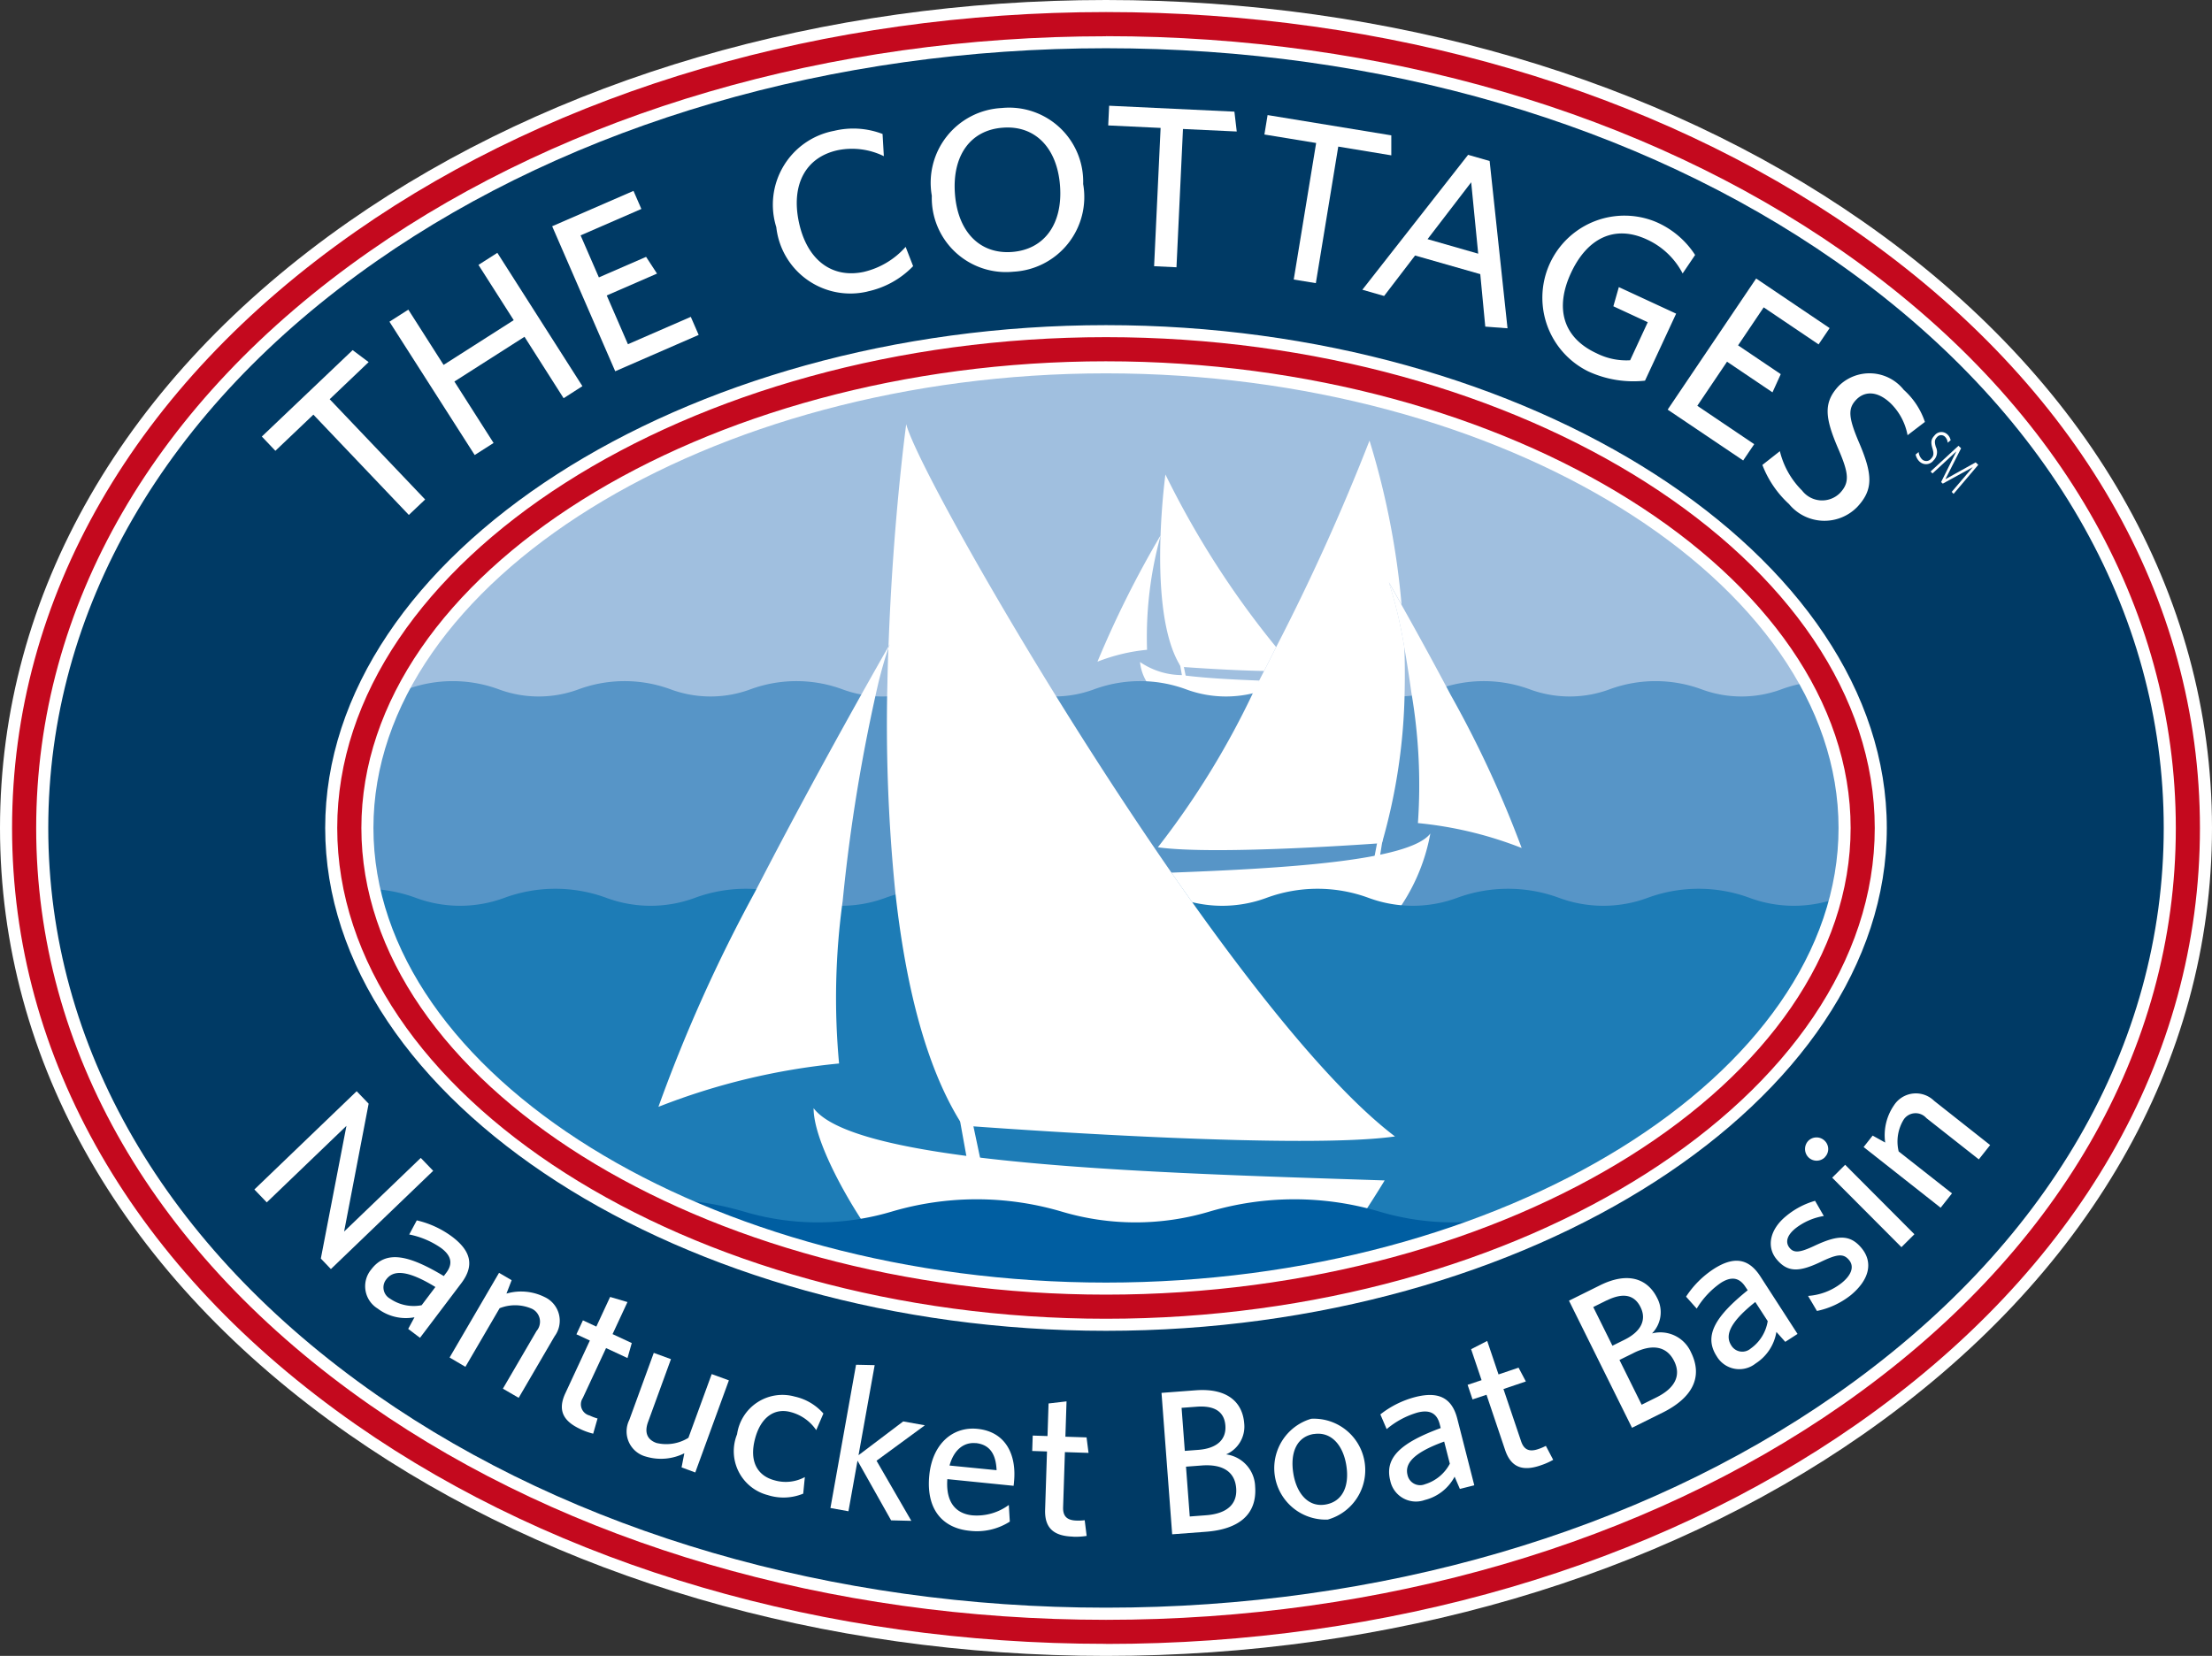 <svg id="Group_6398" data-name="Group 6398" xmlns="http://www.w3.org/2000/svg" xmlns:xlink="http://www.w3.org/1999/xlink" width="95" height="71.132" viewBox="0 0 95 71.132">
  <rect x="0" y="0" width="95" height="71.132" fill="#333333" stroke="none"/>
  <defs>
    <clipPath id="clip-path">
      <rect id="Rectangle_1920" data-name="Rectangle 1920" width="95" height="71.132" fill="none"/>
    </clipPath>
  </defs>
  <g id="Group_6397" data-name="Group 6397" clip-path="url(#clip-path)">
    <path id="Path_5199" data-name="Path 5199" d="M141.583,86.873c0,13.836-16,25.053-35.736,25.053S70.109,100.709,70.109,86.873s16-25.053,35.738-25.053,35.736,11.216,35.736,25.053" transform="translate(-58.565 -51.641)" fill="#a0bfdf"/>
    <path id="Path_5200" data-name="Path 5200" d="M300.958,174.78a8.55,8.55,0,0,1,1.722-.226c.068-.131-.279-.914-.211-1.044-1.094-.042-2.229-.1-3.157-.214l-.16-.021a3.211,3.211,0,0,1-1.8-.562,2.008,2.008,0,0,0,.365.97c.493.086,1.116.176,1.363.211.351.049,1.564.886,1.877.886" transform="translate(-248.391 -144.275)" fill="#fff"/>
    <path id="Path_5201" data-name="Path 5201" d="M303.619,132.057c.462.033,2.107.147,3.444.168q.261-.511.518-1.025a38.5,38.5,0,0,1-4.755-7.415s-.157,1.141-.209,2.619c.009-.016.014-.026.014-.026s-.011.032-.015.048c-.065,1.871.041,4.27.847,5.572Z" transform="translate(-252.774 -103.403)" fill="#fff"/>
    <path id="Path_5202" data-name="Path 5202" d="M288.955,139.558a43.829,43.829,0,0,0-2.709,5.423,7.84,7.84,0,0,1,2.13-.511,16.383,16.383,0,0,1,.579-4.89c0-.015.011-.034.015-.048l-.014.026" transform="translate(-239.113 -116.557)" fill="#fff"/>
    <path id="Path_5203" data-name="Path 5203" d="M305.277,157.445l-.05-.237-.076-.367-.718-3.387.435,2.636.126.692.072.405.032.181Z" transform="translate(-254.306 -128.186)" fill="#fff"/>
    <path id="Path_5204" data-name="Path 5204" d="M74.786,198.527c-7.127-2.332-16.043-9.618-16.487-9.459-.482.173-5.113-7.539-6.106-7.539l-1.326-3.177a4.369,4.369,0,0,0,1.716-.308,5.721,5.721,0,0,1,3.947,0,4.933,4.933,0,0,0,3.433,0,5.721,5.721,0,0,1,3.947,0,4.931,4.931,0,0,0,3.432,0,5.722,5.722,0,0,1,3.948,0,4.931,4.931,0,0,0,3.432,0,5.723,5.723,0,0,1,3.948,0,4.931,4.931,0,0,0,3.432,0,5.721,5.721,0,0,1,3.947,0,4.931,4.931,0,0,0,3.432,0,5.72,5.72,0,0,1,3.947,0,4.932,4.932,0,0,0,3.432,0,5.723,5.723,0,0,1,3.948,0,4.933,4.933,0,0,0,3.433,0,5.719,5.719,0,0,1,3.947,0,4.93,4.93,0,0,0,3.432,0,5.721,5.721,0,0,1,3.947,0,4.932,4.932,0,0,0,3.432,0,5.722,5.722,0,0,1,3.948,0,4.931,4.931,0,0,0,3.432,0,5.06,5.06,0,0,1,1.973-.351c.992,0-1.122,2.041-.638,2.214l-14.882,18.621" transform="translate(-42.491 -148.434)" fill="#5795c7"/>
    <path id="Path_5205" data-name="Path 5205" d="M306.605,220.544c.045,0,.112-.044.133-.007.792,1.4,2.843,1.172,3.78,1.277s1.224-1.277,1.954-1.277,1.945.657,2.646.393a8.261,8.261,0,0,0,1.526-3.487c-.884,1.178-6.264,1.5-11.124,1.682q.5.712.99,1.406l.094.012" transform="translate(-255.214 -181.639)" fill="#fff"/>
    <path id="Path_5206" data-name="Path 5206" d="M306.344,125.281c-.068.131-.135.262-.2.393a35.488,35.488,0,0,1-4.15,6.769c2.495.357,9.623-.178,9.623-.178a24.938,24.938,0,0,0,.976-6.541c.013-.634.009-1.257-.013-1.862a19.282,19.282,0,0,0-.663-2.8s.208.364.543.96a33.858,33.858,0,0,0-1.377-7.048,92.846,92.846,0,0,1-4.007,8.865q-.258.514-.518,1.025c-.07.138-.14.276-.211.413" transform="translate(-252.266 -96.047)" fill="#fff"/>
    <path id="Path_5207" data-name="Path 5207" d="M362.92,154.747c.108.607.21,1.257.3,1.914a23.542,23.542,0,0,1,.284,5.626,16.477,16.477,0,0,1,4.456,1.07,46.69,46.69,0,0,0-3.047-6.573c-.82-1.553-1.611-2.978-2.113-3.872-.335-.6-.543-.96-.543-.96a19.278,19.278,0,0,1,.663,2.8" transform="translate(-302.608 -126.93)" fill="#fff"/>
    <path id="Path_5208" data-name="Path 5208" d="M358.726,190.072l-.6,4.174-.175,1.1-.1.637-.045.286-.28.127.072-.376.111-.583Z" transform="translate(-298.652 -158.775)" fill="#fff"/>
    <path id="Path_5209" data-name="Path 5209" d="M47.154,254.966c-7.9-2.586-15.324-12.446-15.816-12.27-.535.191-8.136-6.579-9.236-6.579l-1.471-3.523a4.859,4.859,0,0,0,1.9-.341,5.6,5.6,0,0,1,2.188-.39,5.6,5.6,0,0,1,2.188.39,5.477,5.477,0,0,0,3.807,0,6.34,6.34,0,0,1,4.377,0,5.476,5.476,0,0,0,3.806,0,6.339,6.339,0,0,1,4.377,0,5.475,5.475,0,0,0,3.806,0,6.34,6.34,0,0,1,4.377,0,5.474,5.474,0,0,0,3.806,0,6.341,6.341,0,0,1,4.378,0,5.475,5.475,0,0,0,3.806,0,6.34,6.34,0,0,1,4.377,0,5.474,5.474,0,0,0,3.806,0,6.341,6.341,0,0,1,4.378,0,5.476,5.476,0,0,0,3.806,0,6.338,6.338,0,0,1,4.376,0,5.476,5.476,0,0,0,3.806,0,6.34,6.34,0,0,1,4.377,0,5.474,5.474,0,0,0,3.806,0,6.339,6.339,0,0,1,4.377,0,5.476,5.476,0,0,0,3.806,0,5.6,5.6,0,0,1,2.189-.39c1.1,0-1.244,2.263-.708,2.454l-16.5,20.648" transform="translate(-17.234 -193.685)" fill="#1d7cb6"/>
    <path id="Path_5210" data-name="Path 5210" d="M219.359,291.222l-.589-.074c-3.33-.436-5.83-1.076-6.56-2.05,0,1.452,1.572,4.155,2.453,5.375.713-.081,1.094-.314,2.035-.374a35.579,35.579,0,0,1,7.924.264c1.563.314,6.36-.1,8.757-.52.794-.139,1.681-.276,2.564-.385.462-.706.793-1.256.793-1.256-5.448-.182-12.274-.363-17.378-.98" transform="translate(-177.268 -241.495)" fill="#fff"/>
    <path id="Path_5211" data-name="Path 5211" d="M231.414,120.294c-.018.494-.032,1-.042,1.512a71.917,71.917,0,0,0,.33,8.877c.415,3.852,1.254,7.457,2.8,9.951l.57.2c2.485.181,14.219.986,18.1.433-2.44-1.847-5.537-5.619-8.6-9.909a.163.163,0,0,0-.012-.018q-.494-.695-.99-1.406c-1.8-2.6-3.562-5.322-5.142-7.884-3.416-5.538-5.982-10.314-6.248-11.38,0,0-.573,4.164-.761,9.551l.055-.1c-.019.052-.038.112-.057.167" transform="translate(-193.26 -92.449)" fill="#fff"/>
    <path id="Path_5212" data-name="Path 5212" d="M171.722,187.966a28.7,28.7,0,0,1,7.761-1.863,30.578,30.578,0,0,1,.156-6.987,74.037,74.037,0,0,1,1.543-9.409c.14-.559.28-1.044.418-1.443.018-.055.038-.114.057-.166l-.055.1c-.114.2-.4.7-.809,1.427-1.1,1.954-3.075,5.518-4.927,9.119a65.875,65.875,0,0,0-4.143,9.227" transform="translate(-143.447 -140.419)" fill="#fff"/>
    <path id="Path_5213" data-name="Path 5213" d="M238.043,218.874l1.586,9.608.456,2.537.265,1.467.118.659.653.28-.183-.865-.283-1.34Z" transform="translate(-198.848 -182.835)" fill="#fff"/>
    <path id="Path_5214" data-name="Path 5214" d="M71.731,323.62l-8.517-3.276c.821.238-17.692-6.469-16.114-6.469a9.72,9.72,0,0,0,3.172-.464,12.863,12.863,0,0,1,7.3,0,11.086,11.086,0,0,0,6.344,0,12.865,12.865,0,0,1,7.3,0,11.085,11.085,0,0,0,6.344,0,12.863,12.863,0,0,1,7.3,0,11.089,11.089,0,0,0,6.345,0,12.864,12.864,0,0,1,7.3,0,11.087,11.087,0,0,0,6.344,0,12.859,12.859,0,0,1,7.3,0,11.088,11.088,0,0,0,6.345,0,12.864,12.864,0,0,1,7.3,0Z" transform="translate(-39.264 -261.365)" fill="#005ea1"/>
    <path id="Path_5215" data-name="Path 5215" d="M311.544,236.219l.082-.007-.094-.012.012.018" transform="translate(-260.236 -197.309)" fill="#818386"/>
    <path id="Path_5216" data-name="Path 5216" d="M52.756,75.353c-11.962,0-23.3-3.312-31.913-9.324C11.46,59.482,6.292,50.53,6.292,40.823S11.46,22.164,20.843,15.618C29.461,9.6,40.794,6.293,52.756,6.293s23.3,3.312,31.913,9.325c9.383,6.546,14.551,15.5,14.551,25.205S94.052,59.482,84.669,66.028c-8.618,6.013-19.951,9.324-31.913,9.324m0-55.094c-17.616,0-32.5,9.417-32.5,20.565s14.882,20.565,32.5,20.565,32.5-9.417,32.5-20.565-14.883-20.565-32.5-20.565" transform="translate(-5.256 -5.257)" fill="#003a65"/>
    <path id="Path_5217" data-name="Path 5217" d="M47.5,71.132c-12.172,0-23.716-3.378-32.506-9.511C5.325,54.876,0,45.622,0,35.567S5.325,16.257,14.994,9.511C23.784,3.378,35.328,0,47.5,0S71.216,3.378,80.006,9.511C89.675,16.257,95,25.51,95,35.567S89.675,54.875,80.006,61.621c-8.791,6.133-20.335,9.511-32.506,9.511m0-69.06c-11.752,0-22.875,3.245-31.32,9.138-9.1,6.347-14.107,15-14.107,24.356S7.082,53.575,16.18,59.922c8.446,5.893,19.569,9.138,31.32,9.138s22.874-3.245,31.32-9.138c9.1-6.347,14.107-15,14.107-24.355s-5.01-18.009-14.107-24.356C70.375,5.318,59.251,2.072,47.5,2.072m0,55.095c-18.178,0-33.534-9.892-33.534-21.6s15.357-21.6,33.534-21.6,33.534,9.892,33.534,21.6-15.357,21.6-33.534,21.6m0-41.129c-17.054,0-31.462,8.943-31.462,19.528S30.446,55.095,47.5,55.095s31.461-8.943,31.461-19.528S64.554,16.038,47.5,16.038" fill="#fff"/>
    <path id="Path_5218" data-name="Path 5218" d="M71.214,93.447l4.1,4.307-.7.664-4.1-4.308-1.632,1.553L68.3,95.05l3.9-3.712.687.515Z" transform="translate(-57.055 -76.298)" fill="#fff"/>
    <path id="Path_5219" data-name="Path 5219" d="M109.08,72.209,107.4,69.57l-3.011,1.922,1.683,2.639-.811.518L101.6,68.922l.811-.518,1.514,2.374,3.012-1.922-1.514-2.374.811-.518,3.653,5.727Z" transform="translate(-84.874 -55.103)" fill="#fff"/>
    <path id="Path_5220" data-name="Path 5220" d="M146.732,57.552l-2.708-6.229,3.493-1.519.338.776-2.61,1.135.785,1.805,2.028-.882.469.719-2.159.939.91,2.095,2.7-1.176.338.776Z" transform="translate(-120.31 -41.604)" fill="#fff"/>
    <path id="Path_5221" data-name="Path 5221" d="M205.877,40.555a3.2,3.2,0,0,1-3.921-2.765,3.227,3.227,0,0,1,2.485-4.137,3.5,3.5,0,0,1,2.079.135l.055.954a3.1,3.1,0,0,0-1.969-.259c-1.4.3-2.018,1.492-1.68,3.091s1.393,2.433,2.785,2.139a3.451,3.451,0,0,0,1.8-1.075l.321.828a3.821,3.821,0,0,1-1.957,1.087" transform="translate(-168.616 -28.033)" fill="#fff"/>
    <path id="Path_5222" data-name="Path 5222" d="M246.5,35.157a3.185,3.185,0,0,1-3.5-3.265,3.214,3.214,0,0,1,3-3.767,3.18,3.18,0,0,1,3.5,3.265,3.213,3.213,0,0,1-3,3.767m-.448-6.187c-1.4.1-2.18,1.209-2.059,2.838s1.066,2.606,2.455,2.5,2.18-1.209,2.059-2.838-1.066-2.606-2.455-2.5" transform="translate(-202.981 -23.485)" fill="#fff"/>
    <path id="Path_5223" data-name="Path 5223" d="M292.261,28.592l-.279,5.94-.961-.046.279-5.94-2.25-.107.04-.846,5.38.254.1.853Z" transform="translate(-241.455 -23.051)" fill="#fff"/>
    <path id="Path_5224" data-name="Path 5224" d="M332.97,31.366l-.963,5.866-.949-.155.962-5.866-2.222-.364.137-.835,5.313.871,0,.859Z" transform="translate(-275.495 -25.069)" fill="#fff"/>
    <path id="Path_5225" data-name="Path 5225" d="M360.594,47.746l-.215-2.254-2.8-.8-1.33,1.738-.934-.268,4.541-5.795.925.265.768,7.186Zm-.605-6.2-1.874,2.443,2.175.624Z" transform="translate(-296.805 -33.716)" fill="#fff"/>
    <path id="Path_5226" data-name="Path 5226" d="M403.774,62.4a3.526,3.526,0,0,1,2.887-6.429,3.771,3.771,0,0,1,1.706,1.43l-.536.793a3.251,3.251,0,0,0-1.535-1.459c-1.4-.649-2.574-.042-3.261,1.44s-.369,2.769,1.1,3.449a2.841,2.841,0,0,0,1.441.3l.757-1.635-1.477-.684.235-.824,2.461,1.14L406.215,62.8a4.622,4.622,0,0,1-2.441-.4" transform="translate(-335.566 -46.448)" fill="#fff"/>
    <path id="Path_5227" data-name="Path 5227" d="M434.969,78.293l3.8-5.632,3.156,2.13-.474.7L439.093,73.9l-1.1,1.632,1.833,1.237-.355.782-1.952-1.317-1.277,1.894,2.444,1.649-.474.7Z" transform="translate(-363.347 -60.697)" fill="#fff"/>
    <path id="Path_5228" data-name="Path 5228" d="M460.818,102.987a4.412,4.412,0,0,1-1.138-1.675l.751-.591a3.565,3.565,0,0,0,.954,1.692,1.085,1.085,0,0,0,1.625.108c.424-.452.39-.835-.07-1.9-.574-1.334-.65-1.986.017-2.7a1.879,1.879,0,0,1,2.794.164,3.227,3.227,0,0,1,.909,1.38l-.745.57a2.566,2.566,0,0,0-.739-1.382c-.59-.553-1.133-.5-1.477-.131s-.331.742.13,1.822c.59,1.376.623,2.029-.077,2.775a1.968,1.968,0,0,1-2.934-.134" transform="translate(-383.99 -81.34)" fill="#fff"/>
    <path id="Path_5229" data-name="Path 5229" d="M50.129,73.243c-12.066,0-23.506-3.344-32.21-9.417C8.393,57.179,3.147,48.077,3.147,38.2S8.393,19.211,17.919,12.565c8.7-6.073,20.143-9.418,32.21-9.418s23.5,3.344,32.21,9.418C91.865,19.211,97.111,28.313,97.111,38.2s-5.246,18.984-14.772,25.63c-8.7,6.073-20.143,9.417-32.21,9.417m0-69.06c-11.856,0-23.085,3.279-31.617,9.231C9.272,19.861,4.183,28.662,4.183,38.2s5.089,18.333,14.329,24.78c8.532,5.953,19.76,9.231,31.617,9.231s23.084-3.279,31.617-9.231c9.24-6.447,14.329-15.248,14.329-24.78S90.986,19.861,81.746,13.414C73.213,7.462,61.985,4.183,50.129,4.183m0,55.095c-17.9,0-33.017-9.655-33.017-21.083s15.12-21.083,33.017-21.083S83.145,26.767,83.145,38.2,68.025,59.278,50.129,59.278m0-41.129c-17.335,0-31.98,9.18-31.98,20.047s14.645,20.046,31.98,20.046,31.98-9.18,31.98-20.046S67.464,18.149,50.129,18.149" transform="translate(-2.629 -2.629)" fill="#c4091e"/>
    <path id="Path_5230" data-name="Path 5230" d="M69.222,291.867l1.1-5.7L66.9,289.454l-.532-.554,4.393-4.221.514.535-1.053,5.493,3.292-3.163.533.554-4.393,4.221Z" transform="translate(-55.443 -237.804)" fill="#fff"/>
    <path id="Path_5231" data-name="Path 5231" d="M97.086,323.017l.27-.5a1.989,1.989,0,0,1-1.578-.372,1.125,1.125,0,0,1-.279-1.682c.633-.839,1.6-.627,3.116.284l.106-.141c.319-.423.177-.762-.21-1.055a3.621,3.621,0,0,0-1.381-.59l.325-.606a4.082,4.082,0,0,1,1.516.7c.818.617.962,1.246.4,1.993L97.593,323.4Zm1.168-1.8c-1.331-.816-1.847-.675-2.108-.329a.552.552,0,0,0,.16.829,1.787,1.787,0,0,0,1.357.283Z" transform="translate(-79.555 -265.932)" fill="#fff"/>
    <path id="Path_5232" data-name="Path 5232" d="M119.56,337.052l1.446-2.478a.615.615,0,0,0-.192-.95,1.8,1.8,0,0,0-1.395-.027l-1.469,2.517-.679-.4,2.123-3.637.542.316-.223.575a2.264,2.264,0,0,1,1.64.149,1.12,1.12,0,0,1,.429,1.682l-1.544,2.647Z" transform="translate(-97.962 -277.4)" fill="#fff"/>
    <path id="Path_5233" data-name="Path 5233" d="M147.336,344.019c-.673-.313-1-.758-.644-1.527l1.057-2.274-.577-.268.279-.6.576.269.592-1.274.745.22-.64,1.377.825.383-.183.645-.921-.428-1,2.146a.493.493,0,0,0,.294.75,2.094,2.094,0,0,0,.34.128l-.187.653a2.962,2.962,0,0,1-.559-.2" transform="translate(-122.416 -282.633)" fill="#fff"/>
    <path id="Path_5234" data-name="Path 5234" d="M165.86,357.861l.118-.606a2.242,2.242,0,0,1-1.641.144,1.116,1.116,0,0,1-.721-1.579l1.05-2.878.738.269-.984,2.7c-.148.406-.074.743.357.9a1.8,1.8,0,0,0,1.377-.221l1-2.737.738.269-1.444,3.957Z" transform="translate(-136.588 -294.827)" fill="#fff"/>
    <path id="Path_5235" data-name="Path 5235" d="M193.06,368.2a1.946,1.946,0,0,1-1.334-2.618,1.966,1.966,0,0,1,2.475-1.618,2.286,2.286,0,0,1,1.232.728l-.308.713a1.907,1.907,0,0,0-1.109-.778c-.666-.176-1.269.2-1.519,1.15-.262.99.117,1.593.833,1.783a1.728,1.728,0,0,0,1.306-.138l-.07.712a2.224,2.224,0,0,1-1.506.067" transform="translate(-160.07 -303.972)" fill="#fff"/>
    <path id="Path_5236" data-name="Path 5236" d="M219.206,362.723l-1.443-2.564-.389,2.173-.774-.139,1.1-6.154.8.017-.693,3.868,1.919-1.451.93.167-2.076,1.522,1.494,2.582Z" transform="translate(-180.935 -297.414)" fill="#fff"/>
    <path id="Path_5237" data-name="Path 5237" d="M245.92,375.15l-2.847-.287c-.072.978.348,1.482,1.077,1.556a2.319,2.319,0,0,0,1.563-.446l.043.715a2.623,2.623,0,0,1-1.736.393c-1.09-.11-1.876-.855-1.721-2.393.136-1.345,1.01-2.091,2.065-1.985,1.222.123,1.689,1.12,1.572,2.281,0,.044-.012.114-.017.167m-1.626-1.833c-.483-.049-.931.253-1.126.961l2.021.2c-.028-.687-.288-1.1-.895-1.165" transform="translate(-202.387 -311.325)" fill="#fff"/>
    <path id="Path_5238" data-name="Path 5238" d="M271,371.386c-.741-.024-1.218-.3-1.191-1.152l.081-2.506-.635-.021.022-.662.635.021.045-1.4.772-.09-.049,1.518.909.03.085.665-1.015-.033-.077,2.365c-.011.345.123.561.564.575a2.118,2.118,0,0,0,.363-.015l.084.674a2.915,2.915,0,0,1-.593.034" transform="translate(-224.924 -305.378)" fill="#fff"/>
    <path id="Path_5239" data-name="Path 5239" d="M304.866,368.727l-1.453.109-.458-6.075,1.47-.111c1.338-.1,2.012.495,2.082,1.428a1.3,1.3,0,0,1-.777,1.325,1.437,1.437,0,0,1,1.246,1.376c.092,1.215-.711,1.842-2.111,1.948m-.405-5.371-.643.048.139,1.849.581-.044c.8-.061,1.206-.445,1.161-1.044-.042-.555-.411-.872-1.239-.809m.226,2.524-.678.051.161,2.14.7-.053c.872-.066,1.347-.455,1.294-1.16s-.575-1.046-1.481-.978" transform="translate(-253.071 -302.928)" fill="#fff"/>
    <path id="Path_5240" data-name="Path 5240" d="M334.619,374.315a2.211,2.211,0,0,1-.708-4.331,2.208,2.208,0,0,1,.708,4.331m-.6-3.677c-.749.122-1.019.829-.877,1.7.14.854.64,1.452,1.372,1.332.767-.125,1.045-.833.9-1.7-.14-.854-.649-1.451-1.4-1.328" transform="translate(-277.596 -309.039)" fill="#fff"/>
    <path id="Path_5241" data-name="Path 5241" d="M363.458,367.959l-.226-.526a1.987,1.987,0,0,1-1.276,1,1.125,1.125,0,0,1-1.488-.832c-.26-1.018.51-1.642,2.167-2.257l-.044-.171c-.131-.513-.485-.615-.955-.494a3.62,3.62,0,0,0-1.322.711l-.271-.632a4.08,4.08,0,0,1,1.5-.746c.992-.253,1.574.027,1.805.934l.729,2.857Zm-.674-2.034c-1.469.53-1.68,1.021-1.573,1.441a.552.552,0,0,0,.747.392,1.789,1.789,0,0,0,1.069-.883Z" transform="translate(-300.76 -304)" fill="#fff"/>
    <path id="Path_5242" data-name="Path 5242" d="M385.9,355.178c-.7.238-1.247.142-1.518-.661l-.8-2.375-.6.2-.212-.627.6-.2-.449-1.33.691-.355.486,1.439.861-.291.313.593-.962.325.757,2.242c.11.326.312.482.73.34a2.091,2.091,0,0,0,.334-.141l.315.6a2.945,2.945,0,0,1-.544.239" transform="translate(-319.74 -292.228)" fill="#fff"/>
    <path id="Path_5243" data-name="Path 5243" d="M413.251,339.231l-1.306.648-2.707-5.46,1.321-.655c1.2-.6,2.051-.3,2.467.541a1.3,1.3,0,0,1-.222,1.52,1.439,1.439,0,0,1,1.672.807c.541,1.092.033,1.975-1.225,2.6m-2.394-4.826-.577.286.824,1.662.522-.259c.72-.357.951-.866.684-1.4-.247-.5-.709-.654-1.453-.285m1.158,2.255-.609.3.953,1.923.633-.314c.784-.388,1.077-.929.763-1.561s-.926-.753-1.741-.349" transform="translate(-341.854 -278.546)" fill="#fff"/>
    <path id="Path_5244" data-name="Path 5244" d="M444.059,332.359l-.381-.426a1.988,1.988,0,0,1-.891,1.354,1.125,1.125,0,0,1-1.675-.314c-.571-.883-.04-1.72,1.334-2.83l-.1-.148c-.288-.444-.655-.428-1.063-.164a3.617,3.617,0,0,0-1.027,1.1l-.458-.513a4.079,4.079,0,0,1,1.179-1.184c.86-.556,1.5-.476,2.009.309l1.6,2.476Zm-1.287-1.712c-1.223.97-1.267,1.5-1.032,1.866a.552.552,0,0,0,.833.134,1.787,1.787,0,0,0,.732-1.178Z" transform="translate(-367.386 -274.718)" fill="#fff"/>
    <path id="Path_5245" data-name="Path 5245" d="M465.3,317.328a3.45,3.45,0,0,1-1.44.668l-.381-.646a2.63,2.63,0,0,0,1.454-.565c.417-.342.533-.7.309-.973-.246-.3-.52-.259-1.225.08-.921.437-1.418.457-1.895-.123-.426-.519-.3-1.26.407-1.842a3.4,3.4,0,0,1,1.251-.662l.375.652a2.687,2.687,0,0,0-1.219.533c-.369.3-.442.6-.252.834s.444.207,1.062-.083c.973-.457,1.525-.521,2.035.1.487.594.357,1.34-.482,2.029" transform="translate(-385.827 -261.682)" fill="#fff"/>
    <path id="Path_5246" data-name="Path 5246" d="M471.66,297.612a.5.5,0,0,1-.706,0,.509.509,0,0,1,0-.712.5.5,0,0,1,.705.008.494.494,0,0,1,0,.7m3.29,3.865-2.974-2.984.557-.555,2.974,2.984Z" transform="translate(-393.287 -247.899)" fill="#fff"/>
    <path id="Path_5247" data-name="Path 5247" d="M491.03,288.094l-2.254-1.776a.615.615,0,0,0-.967.058,1.8,1.8,0,0,0-.22,1.378l2.289,1.8-.487.617-3.308-2.607.388-.492.539.3a2.263,2.263,0,0,1,.376-1.6,1.12,1.12,0,0,1,1.725-.193l2.406,1.9Z" transform="translate(-406.045 -238.291)" fill="#fff"/>
    <path id="Path_5248" data-name="Path 5248" d="M499.823,113.979a.578.578,0,0,1-.171-.306l.128-.107a.52.52,0,0,0,.147.313.263.263,0,0,0,.391-.031c.111-.116.122-.216.059-.429-.08-.266-.07-.4.091-.569a.37.37,0,0,1,.545-.043.458.458,0,0,1,.142.254l-.127.105a.4.4,0,0,0-.119-.26.231.231,0,0,0-.343.024c-.1.108-.11.2-.047.415a.5.5,0,0,1-.1.582.4.4,0,0,1-.594.052" transform="translate(-417.38 -94.148)" fill="#fff"/>
    <path id="Path_5249" data-name="Path 5249" d="M504.452,118.281l.906-1.061-1.289.707-.072-.068.655-1.317-1.025.947-.084-.082,1.2-1.106.112.108-.674,1.328,1.3-.724.111.107-1.06,1.247Z" transform="translate(-420.631 -97.152)" fill="#fff"/>
  </g>
</svg>
